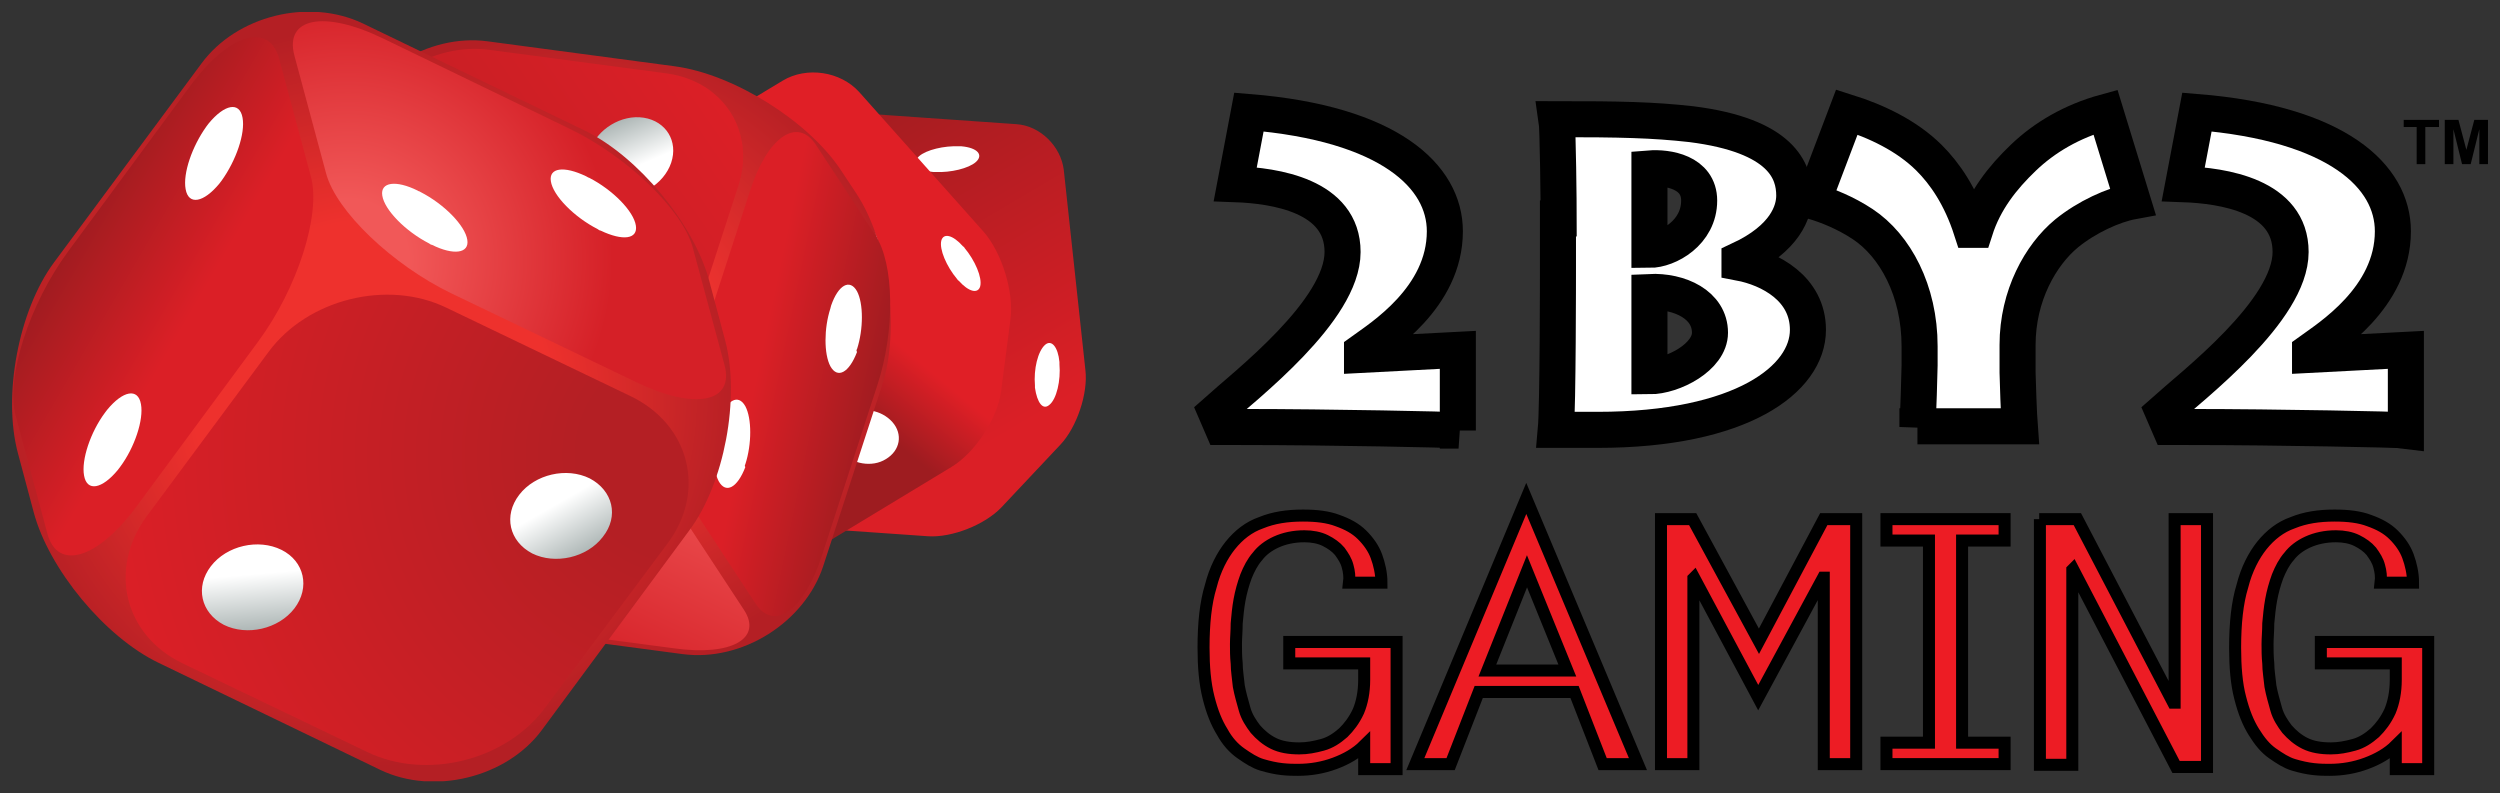 <svg width="104" height="33" viewBox="0 0 104 33" fill="none" xmlns="http://www.w3.org/2000/svg">
    <rect x="0" y="0" width="104" height="33" fill="#333333" stroke="none"/>
    <g clip-path="url(#clip0_17_289)">
        <path d="M44.253 7.066C44.133 6.086 43.264 5.224 42.275 5.165L33.764 4.57C32.776 4.511 31.427 5.046 30.738 5.759L28.25 8.403C27.591 9.116 27.111 10.513 27.231 11.493L28.13 19.813C28.25 20.793 29.119 21.655 30.108 21.714L38.619 22.309C39.608 22.368 40.957 21.833 41.646 21.12L44.133 18.476C44.793 17.763 45.272 16.366 45.152 15.386L44.253 7.066Z" fill="url(#paint0_linear_17_289)" />
        <path d="M43.054 16.129C43.054 16.099 43.054 16.069 43.054 16.039C42.995 15.356 43.174 14.613 43.474 14.346C43.744 14.108 44.014 14.435 44.073 15.059C44.073 15.089 44.073 15.118 44.073 15.148C44.133 15.831 43.954 16.604 43.654 16.842C43.384 17.079 43.144 16.753 43.054 16.129Z" fill="white" />
        <path d="M38.919 7.155C38.889 7.155 38.859 7.155 38.829 7.155C38.17 7.096 37.9 6.799 38.23 6.502C38.529 6.234 39.279 6.056 39.908 6.086C39.938 6.086 39.968 6.086 39.998 6.086C40.657 6.145 40.927 6.442 40.597 6.739C40.297 7.007 39.548 7.185 38.919 7.155Z" fill="white" />
        <path d="M35.742 3.828C34.963 2.966 33.555 2.758 32.566 3.352L25.763 7.453C24.774 8.047 23.845 9.473 23.695 10.602L23.306 13.603C23.156 14.732 23.665 16.366 24.414 17.228L29.629 23.051C30.408 23.913 31.817 24.121 32.806 23.527L39.578 19.427C40.567 18.832 41.496 17.406 41.646 16.277L42.036 13.276C42.185 12.147 41.676 10.513 40.927 9.651L35.742 3.828Z" fill="url(#paint1_linear_17_289)" />
        <path d="M40.058 10.245C39.638 9.77 39.249 9.681 39.159 10.008C39.069 10.364 39.368 11.077 39.818 11.612C39.848 11.642 39.848 11.672 39.878 11.672C40.297 12.147 40.687 12.236 40.777 11.909C40.867 11.553 40.567 10.84 40.118 10.305C40.118 10.275 40.088 10.275 40.058 10.245Z" fill="white" />
        <path d="M35.862 8.908C35.443 8.433 35.053 8.344 34.963 8.671C34.873 9.027 35.173 9.74 35.623 10.275C35.652 10.305 35.653 10.335 35.682 10.335C36.102 10.81 36.492 10.899 36.581 10.572C36.671 10.216 36.372 9.473 35.922 8.968C35.892 8.968 35.892 8.938 35.862 8.908Z" fill="white" />
        <path d="M37.121 17.555C36.671 17.05 35.862 16.901 35.263 17.258C34.663 17.584 34.544 18.298 34.993 18.803C35.443 19.308 36.282 19.456 36.851 19.1C37.45 18.743 37.57 18.06 37.121 17.555Z" fill="white" />
        <path d="M13.656 21.833C15.005 23.883 18.121 25.844 20.578 26.171L28.4 27.211C30.858 27.538 33.465 25.904 34.244 23.557L36.701 16.01C37.45 13.692 36.971 10.097 35.623 8.047L34.993 7.096C33.645 5.046 30.528 3.085 28.07 2.758L20.279 1.718C17.822 1.391 15.184 3.025 14.435 5.373L11.978 12.92C11.229 15.237 11.708 18.832 13.057 20.883L13.656 21.833Z" fill="url(#paint2_radial_17_289)" />
        <path d="M15.334 17.406L22.736 18.387C25.104 18.714 27.651 17.109 28.4 14.851L30.708 7.75C31.457 5.492 30.108 3.382 27.741 3.055L20.369 2.075C18.001 1.748 15.454 3.352 14.705 5.611L12.397 12.712C11.648 15 12.967 17.109 15.334 17.406Z" fill="url(#paint3_linear_17_289)" />
        <path d="M25.673 8.136C26.602 8.285 27.621 7.661 27.921 6.769C28.22 5.878 27.711 5.046 26.782 4.897C25.853 4.749 24.834 5.373 24.534 6.264C24.235 7.156 24.744 7.987 25.673 8.136Z" fill="url(#paint4_linear_17_289)" />
        <path d="M34.184 23.141L36.492 16.039C37.241 13.781 37.211 10.959 36.402 9.77L33.944 6.026C33.165 4.838 31.906 5.7 31.187 7.987L28.88 15.089C28.131 17.347 28.16 20.169 28.97 21.358L31.427 25.102C32.206 26.29 33.435 25.399 34.184 23.141Z" fill="url(#paint5_linear_17_289)" />
        <path d="M35.652 14.524C35.922 13.692 35.922 12.623 35.652 12.117C35.353 11.583 34.873 11.85 34.574 12.712C34.574 12.741 34.544 12.801 34.544 12.831C34.274 13.662 34.274 14.732 34.544 15.237C34.843 15.772 35.323 15.505 35.652 14.643C35.623 14.584 35.623 14.554 35.652 14.524Z" fill="white" />
        <path d="M31.007 19.308C31.277 18.476 31.277 17.406 31.007 16.901C30.708 16.366 30.228 16.634 29.929 17.495C29.929 17.525 29.899 17.584 29.899 17.614C29.629 18.446 29.629 19.516 29.899 20.021C30.198 20.556 30.678 20.288 31.007 19.427C30.977 19.397 30.977 19.367 31.007 19.308Z" fill="white" />
        <path d="M20.668 25.993L28.07 26.974C30.438 27.3 31.727 26.558 30.948 25.369L28.49 21.625C27.711 20.437 25.134 19.189 22.766 18.892L15.364 17.911C12.997 17.614 11.678 18.327 12.487 19.516L14.944 23.259C15.724 24.448 18.301 25.666 20.668 25.993Z" fill="url(#paint6_linear_17_289)" />
        <path d="M29.509 11.701C28.88 9.324 26.542 6.502 24.325 5.432L15.094 0.975C12.847 -0.094 9.85 0.648 8.382 2.639L2.238 10.929C0.77 12.919 0.11 16.455 0.74 18.832L1.399 21.298C2.028 23.675 4.366 26.498 6.584 27.567L15.814 32.024C18.031 33.094 21.058 32.351 22.526 30.39L28.67 22.071C30.138 20.11 30.798 16.544 30.168 14.167L29.509 11.701Z" fill="url(#paint7_radial_17_289)" />
        <path d="M26.242 16.485L18.571 12.801C16.113 11.612 12.787 12.444 11.169 14.643L6.104 21.477C4.486 23.675 5.175 26.439 7.602 27.598L15.274 31.282C17.732 32.47 21.058 31.638 22.676 29.44L27.771 22.606C29.389 20.437 28.7 17.674 26.242 16.485Z" fill="url(#paint8_radial_17_289)" />
        <path d="M24.534 19.902C23.575 19.427 22.257 19.724 21.598 20.585C20.938 21.447 21.178 22.517 22.137 23.022C23.096 23.497 24.415 23.2 25.074 22.339C25.763 21.477 25.493 20.407 24.534 19.902Z" fill="url(#paint9_linear_17_289)" />
        <path d="M11.708 22.873C10.749 22.398 9.43 22.695 8.771 23.557C8.112 24.418 8.352 25.488 9.311 25.993C10.27 26.468 11.588 26.171 12.248 25.31C12.907 24.448 12.667 23.349 11.708 22.873Z" fill="url(#paint10_linear_17_289)" />
        <path d="M7.902 3.59L2.838 10.454C1.219 12.652 0.23 15.713 0.65 17.287L1.969 22.19C2.388 23.765 4.066 23.26 5.685 21.061L10.749 14.197C12.367 11.999 13.356 8.938 12.937 7.364L11.618 2.461C11.199 0.886 9.521 1.391 7.902 3.59Z" fill="url(#paint11_linear_17_289)" />
        <path d="M8.591 5.254C7.992 6.086 7.602 7.215 7.722 7.869C7.842 8.552 8.471 8.433 9.131 7.631C9.161 7.601 9.191 7.542 9.221 7.512C9.82 6.68 10.21 5.551 10.09 4.897C9.97 4.214 9.341 4.333 8.681 5.135C8.651 5.165 8.621 5.224 8.591 5.254Z" fill="white" />
        <path d="M4.366 17.169C3.767 17.971 3.377 19.13 3.497 19.783C3.617 20.467 4.246 20.348 4.905 19.546C4.935 19.516 4.965 19.456 4.995 19.427C5.595 18.624 5.984 17.466 5.864 16.812C5.744 16.129 5.115 16.247 4.456 17.05C4.426 17.079 4.396 17.139 4.366 17.169Z" fill="white" />
        <path d="M23.605 5.313L15.934 1.599C13.476 0.411 11.828 0.738 12.247 2.312L13.566 7.215C13.986 8.79 16.323 11.018 18.78 12.206L26.452 15.891C28.91 17.079 30.558 16.752 30.138 15.178L28.82 10.305C28.4 8.73 26.063 6.472 23.605 5.313Z" fill="url(#paint12_radial_17_289)" />
        <path d="M24.384 7.334C23.456 6.888 22.826 6.977 22.916 7.542C23.006 8.136 23.875 9.027 24.864 9.532C24.894 9.562 24.954 9.592 24.984 9.592C25.913 10.037 26.542 9.948 26.452 9.384C26.362 8.789 25.493 7.898 24.504 7.393C24.474 7.393 24.444 7.363 24.384 7.334Z" fill="white" />
        <path d="M17.372 7.928C16.473 7.482 15.814 7.571 15.903 8.136C15.993 8.73 16.863 9.621 17.851 10.127C17.881 10.156 17.941 10.186 17.971 10.186C18.87 10.632 19.53 10.543 19.44 9.978C19.35 9.384 18.481 8.492 17.492 7.987C17.462 7.957 17.402 7.957 17.372 7.928Z" fill="white" />
        <path d="M60.676 17.911C60.466 17.882 59.177 17.852 57.469 17.822C55.731 17.792 53.573 17.763 51.505 17.763H50.846L50.577 17.139C51.835 16.01 55.851 12.92 55.851 10.483C55.851 8.136 53.034 7.72 51.386 7.661L51.955 4.66C57.799 5.135 60.106 7.334 60.106 9.622C60.106 12.385 57.439 14.049 56.66 14.613V14.762L60.646 14.554V17.911H60.676Z" fill="white" stroke="black" stroke-width="1.5" stroke-miterlimit="10" />
        <path d="M64.841 9.087C64.841 8.552 64.811 5.343 64.751 4.957C67.389 4.957 68.767 4.987 70.355 5.165C74.131 5.64 74.641 7.126 74.641 8.136C74.641 8.79 74.281 9.919 72.363 10.81V10.929C73.622 11.167 75.21 11.999 75.21 13.722C75.21 15.772 72.453 17.882 66.46 17.882H64.721C64.811 16.901 64.811 11.434 64.811 11.107V9.087H64.841ZM68.617 10.394C69.396 10.394 70.685 9.681 70.685 8.344C70.685 7.155 69.366 6.947 68.617 7.007V10.394ZM68.617 15.653C69.606 15.653 71.135 14.851 71.135 13.841C71.135 12.682 69.876 12.088 68.617 12.147V15.653Z" fill="white" stroke="black" stroke-width="1.5" stroke-miterlimit="10" />
        <path d="M79.765 17.763C79.795 17.347 79.855 15.445 79.855 15.207V14.405C79.855 12.088 78.836 10.216 77.488 9.324C76.769 8.849 76.019 8.552 75.42 8.374L76.829 4.66C78.057 5.046 79.316 5.64 80.245 6.561C80.904 7.215 81.563 8.166 82.013 9.562H82.163C82.552 8.344 83.302 7.393 84.171 6.561C85.04 5.729 86.178 5.046 87.587 4.66L88.726 8.374C87.917 8.522 86.808 9.027 85.969 9.711C84.89 10.602 83.931 12.296 83.931 14.346V15.505C83.931 15.742 83.991 17.347 84.021 17.733H79.765V17.763Z" fill="white" stroke="black" stroke-width="1.5" stroke-miterlimit="10" />
        <path d="M100.084 17.911C99.874 17.882 98.585 17.852 96.877 17.822C95.139 17.792 92.981 17.763 90.913 17.763H90.254L89.984 17.139C91.243 16.01 95.289 12.92 95.289 10.483C95.289 8.136 92.472 7.72 90.823 7.661L91.393 4.66C97.237 5.135 99.544 7.334 99.544 9.622C99.544 12.385 96.877 14.049 96.098 14.613V14.762L100.084 14.554V17.911Z" fill="white" stroke="black" stroke-width="1.5" stroke-miterlimit="10" />
        <path d="M53.633 27.597V26.706H58.098V31.995H56.75V31.014C56.42 31.341 56.001 31.579 55.521 31.757C55.042 31.935 54.532 32.025 53.993 32.025C53.813 32.025 53.603 32.025 53.334 31.995C53.064 31.965 52.794 31.906 52.494 31.817C52.195 31.727 51.925 31.549 51.625 31.341C51.326 31.133 51.056 30.836 50.846 30.45C50.606 30.064 50.427 29.618 50.277 29.024C50.127 28.429 50.067 27.746 50.067 26.944C50.067 25.934 50.157 25.072 50.367 24.389C50.547 23.675 50.846 23.111 51.176 22.695C51.535 22.249 51.955 21.922 52.465 21.744C52.974 21.536 53.543 21.447 54.203 21.447C54.772 21.447 55.252 21.506 55.641 21.655C56.061 21.804 56.39 21.982 56.66 22.249C56.93 22.517 57.139 22.814 57.259 23.141C57.379 23.467 57.469 23.854 57.469 24.24H56.121C56.151 24.002 56.121 23.765 56.061 23.557C56.001 23.319 55.881 23.141 55.731 22.933C55.581 22.754 55.371 22.606 55.132 22.487C54.892 22.368 54.592 22.309 54.263 22.309C53.813 22.309 53.423 22.398 53.094 22.546C52.764 22.695 52.494 22.903 52.315 23.141C52.105 23.378 51.955 23.675 51.835 23.973C51.715 24.299 51.625 24.626 51.565 24.953C51.505 25.28 51.475 25.607 51.446 25.934C51.446 26.26 51.416 26.528 51.416 26.795C51.416 27.033 51.416 27.3 51.446 27.597C51.446 27.895 51.505 28.221 51.535 28.548C51.595 28.875 51.685 29.172 51.775 29.499C51.865 29.826 52.045 30.093 52.225 30.331C52.434 30.569 52.674 30.777 52.974 30.925C53.274 31.074 53.633 31.133 54.053 31.133C54.382 31.133 54.682 31.074 55.012 30.985C55.341 30.895 55.611 30.717 55.881 30.48C56.121 30.242 56.33 29.974 56.51 29.588C56.66 29.232 56.75 28.786 56.75 28.281V27.597H53.633Z" fill="#ED1C24" stroke="black" stroke-width="0.5" stroke-miterlimit="10" />
        <path d="M68.138 31.787H66.669L65.501 28.786H61.515L60.346 31.787H58.878L63.493 20.734L68.138 31.787ZM61.874 27.895H65.201L63.523 23.765L61.874 27.895Z" fill="#ED1C24" stroke="black" stroke-width="0.5" stroke-miterlimit="10" />
        <path d="M75.869 21.596H77.218V31.787H75.869V24.032H75.84L73.142 29.023L70.475 24.032L70.445 24.062V31.787H69.097V21.596H70.415L73.172 26.676L75.869 21.596Z" fill="#ED1C24" stroke="black" stroke-width="0.5" stroke-miterlimit="10" />
        <path d="M83.391 22.487H81.623V30.895H83.391V31.787H78.477V30.895H80.245V22.487H78.477V21.596H83.391V22.487Z" fill="#ED1C24" stroke="black" stroke-width="0.5" stroke-miterlimit="10" />
        <path d="M84.83 21.596H86.418L90.404 29.232H90.464V21.596H91.812V31.906H90.524L86.238 23.675L86.208 23.705V31.816H84.86V21.596H84.83Z" fill="#ED1C24" stroke="black" stroke-width="0.5" stroke-miterlimit="10" />
        <path d="M96.547 27.597V26.706H101.013V31.995H99.664V31.014C99.334 31.341 98.915 31.579 98.435 31.757C97.956 31.935 97.446 32.025 96.907 32.025C96.727 32.025 96.517 32.025 96.248 31.995C95.978 31.965 95.708 31.906 95.409 31.817C95.109 31.727 94.839 31.549 94.54 31.341C94.24 31.133 94 30.836 93.76 30.45C93.521 30.064 93.341 29.618 93.191 29.024C93.041 28.459 92.981 27.746 92.981 26.944C92.981 25.934 93.071 25.072 93.281 24.389C93.461 23.675 93.76 23.111 94.09 22.695C94.45 22.249 94.869 21.922 95.379 21.744C95.888 21.536 96.457 21.447 97.117 21.447C97.686 21.447 98.166 21.506 98.555 21.655C98.975 21.804 99.304 21.982 99.574 22.249C99.844 22.517 100.054 22.814 100.173 23.141C100.293 23.467 100.383 23.854 100.383 24.24H99.035C99.065 24.002 99.035 23.765 98.975 23.557C98.915 23.319 98.795 23.141 98.645 22.933C98.495 22.754 98.285 22.606 98.046 22.487C97.806 22.368 97.506 22.309 97.177 22.309C96.727 22.309 96.338 22.398 96.008 22.546C95.678 22.695 95.409 22.903 95.229 23.141C95.019 23.378 94.869 23.675 94.749 23.973C94.629 24.299 94.54 24.626 94.48 24.953C94.42 25.28 94.39 25.607 94.36 25.934C94.36 26.26 94.33 26.528 94.33 26.795C94.33 27.033 94.33 27.3 94.36 27.597C94.36 27.895 94.42 28.221 94.45 28.548C94.51 28.875 94.599 29.172 94.689 29.499C94.779 29.826 94.959 30.093 95.139 30.331C95.349 30.569 95.588 30.777 95.888 30.925C96.188 31.074 96.547 31.133 96.967 31.133C97.297 31.133 97.596 31.074 97.926 30.985C98.255 30.895 98.525 30.717 98.795 30.48C99.035 30.242 99.245 29.974 99.424 29.588C99.574 29.232 99.664 28.786 99.664 28.281V27.597H96.547Z" fill="#ED1C24" stroke="black" stroke-width="0.5" stroke-miterlimit="10" />
        <path d="M100.533 6.829V5.284H99.994V4.987H101.462V5.284H100.893V6.829H100.533Z" fill="black" />
        <path d="M101.702 6.829V4.987H102.271L102.601 6.234L102.931 4.987H103.5V6.829H103.14V5.373L102.781 6.829H102.421L102.062 5.373V6.829H101.702Z" fill="black" />
    </g>
    <defs>
        <linearGradient id="paint0_linear_17_289" x1="31.299" y1="5.279" x2="40.968" y2="21.663" gradientUnits="userSpaceOnUse">
            <stop stop-color="#9E1C20" />
            <stop offset="0.862" stop-color="#DB1F26" />
        </linearGradient>
        <linearGradient id="paint1_linear_17_289" x1="26.587" y1="20.727" x2="37.531" y2="7.429" gradientUnits="userSpaceOnUse">
            <stop offset="0.497" stop-color="#9E1C20" />
            <stop offset="0.685" stop-color="#E01F26" />
        </linearGradient>
        <radialGradient id="paint2_radial_17_289" cx="0" cy="0" r="1" gradientUnits="userSpaceOnUse" gradientTransform="translate(24.329 14.461) rotate(161.868) scale(13.478 13.386)">
            <stop offset="0.397" stop-color="#EE332F" />
            <stop offset="1" stop-color="#B41F24" />
        </radialGradient>
        <linearGradient id="paint3_linear_17_289" x1="13.209" y1="15.935" x2="29.948" y2="4.34" gradientUnits="userSpaceOnUse">
            <stop stop-color="#B41F24" />
            <stop offset="1" stop-color="#DB1F26" />
        </linearGradient>
        <linearGradient id="paint4_linear_17_289" x1="25.623" y1="5.102" x2="26.843" y2="7.962" gradientUnits="userSpaceOnUse">
            <stop stop-color="#AFB8B7" />
            <stop offset="0.649" stop-color="white" />
            <stop offset="1" stop-color="white" />
        </linearGradient>
        <linearGradient id="paint5_linear_17_289" x1="36.761" y1="16.41" x2="26.746" y2="14.314" gradientUnits="userSpaceOnUse">
            <stop stop-color="#9E1C20" />
            <stop offset="0.521" stop-color="#DB1F26" />
        </linearGradient>
        <linearGradient id="paint6_linear_17_289" x1="24.729" y1="16.255" x2="19.191" y2="27.848" gradientUnits="userSpaceOnUse">
            <stop offset="0.012" stop-color="#F15858" />
            <stop offset="0.804" stop-color="#D52027" />
        </linearGradient>
        <radialGradient id="paint7_radial_17_289" cx="0" cy="0" r="1" gradientUnits="userSpaceOnUse" gradientTransform="translate(15.454 16.505) scale(15.56 15.427)">
            <stop offset="0.476" stop-color="#EE312D" />
            <stop offset="1" stop-color="#B41F24" />
        </radialGradient>
        <radialGradient id="paint8_radial_17_289" cx="0" cy="0" r="1" gradientUnits="userSpaceOnUse" gradientTransform="translate(28.439 18.924) scale(24.053 23.848)">
            <stop offset="0.179" stop-color="#B41F24" />
            <stop offset="1" stop-color="#DB1F26" />
        </radialGradient>
        <linearGradient id="paint9_linear_17_289" x1="24.255" y1="23.018" x2="22.47" y2="19.9" gradientUnits="userSpaceOnUse">
            <stop stop-color="#AFB8B7" />
            <stop offset="0.649" stop-color="white" />
            <stop offset="1" stop-color="white" />
        </linearGradient>
        <linearGradient id="paint10_linear_17_289" x1="10.674" y1="26.181" x2="10.367" y2="22.651" gradientUnits="userSpaceOnUse">
            <stop stop-color="#AFB8B7" />
            <stop offset="0.649" stop-color="white" />
            <stop offset="1" stop-color="white" />
        </linearGradient>
        <linearGradient id="paint11_linear_17_289" x1="2.69" y1="9.983" x2="12.76" y2="15.847" gradientUnits="userSpaceOnUse">
            <stop stop-color="#9E1C20" />
            <stop offset="0.521" stop-color="#DB1F26" />
        </linearGradient>
        <radialGradient id="paint12_radial_17_289" cx="0" cy="0" r="1" gradientUnits="userSpaceOnUse" gradientTransform="translate(14.478 10.78) scale(12.974 12.863)">
            <stop offset="0.193" stop-color="#F15858" />
            <stop offset="0.85" stop-color="#D52027" />
        </radialGradient>
        <clipPath id="clip0_17_289">
            <rect width="103" height="32" fill="white" transform="translate(0.5 0.5)" />
        </clipPath>
    </defs>
</svg>
